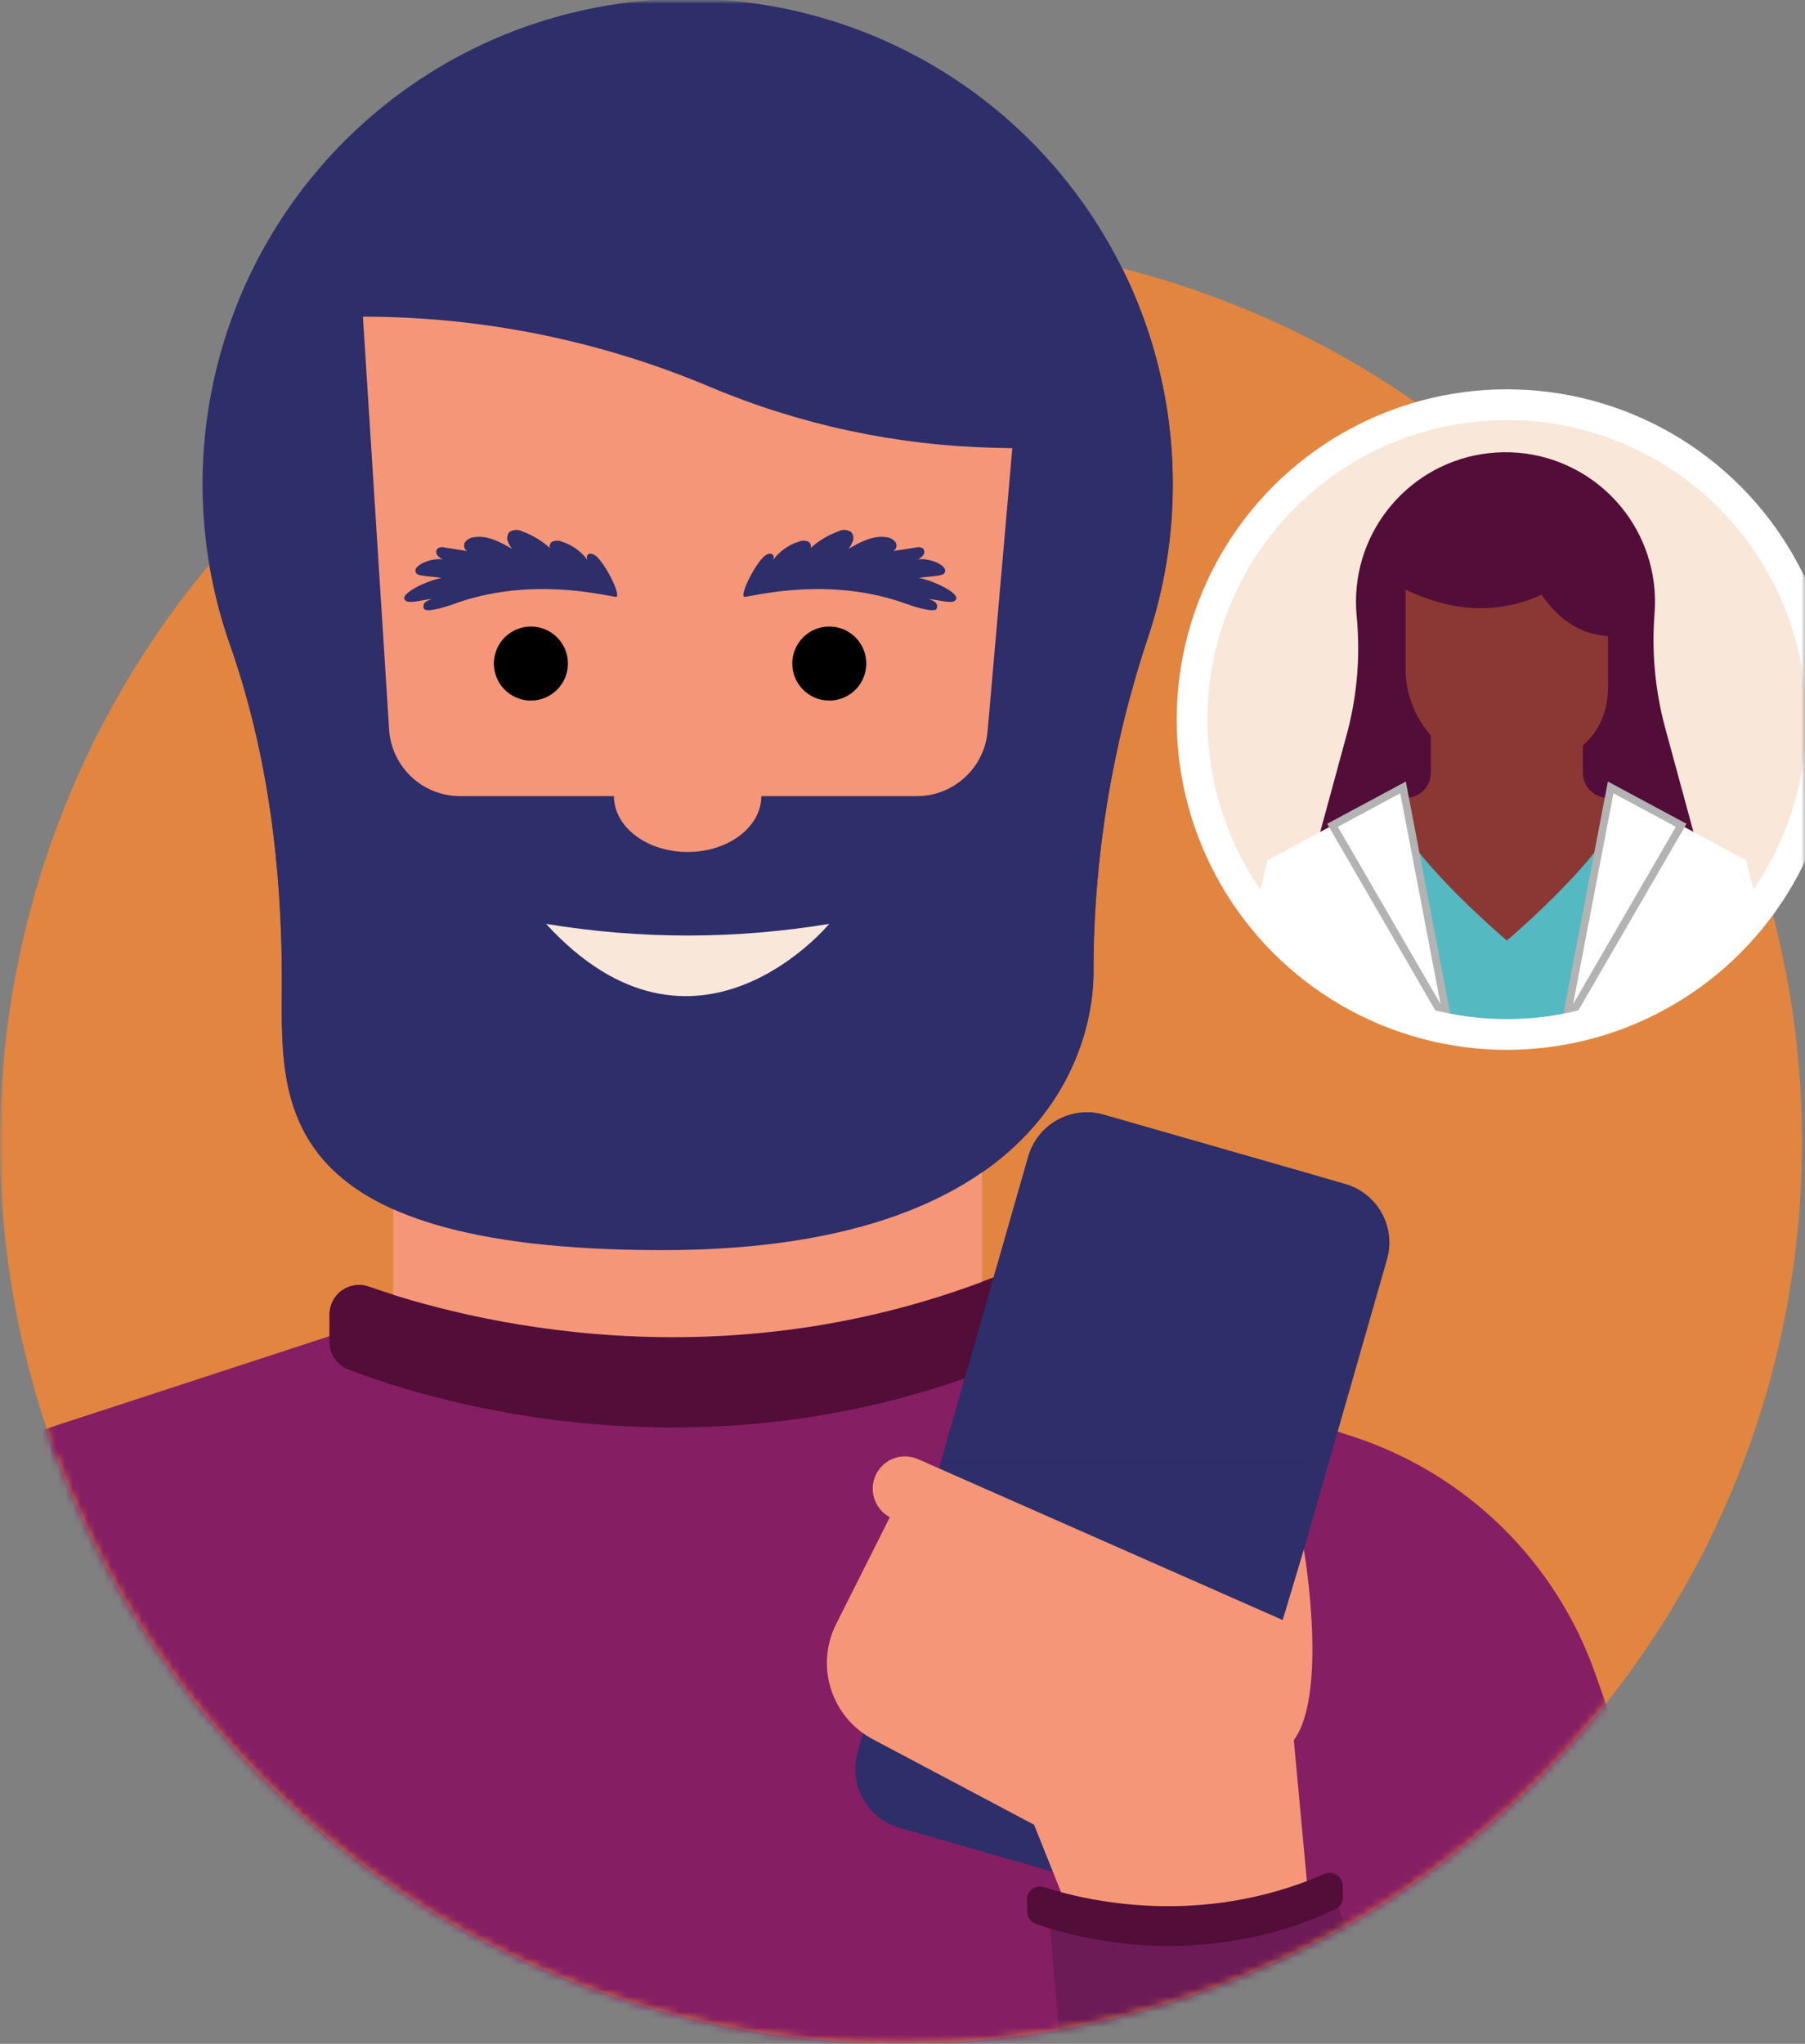 <?xml version="1.0" encoding="UTF-8"?> <svg xmlns="http://www.w3.org/2000/svg" xmlns:xlink="http://www.w3.org/1999/xlink" width="235px" height="266px" viewBox="0 0 235 266" version="1.1"><rect x="0" y="0" width="235" height="266" fill="#808080" stroke="none"/><title>omc_schedule</title><defs><rect id="path-1" x="0" y="0" width="235" height="266"></rect><ellipse id="path-3" cx="117.306" cy="117.305" rx="117.306" ry="117.305"></ellipse><rect id="path-5" x="0" y="0" width="164.599" height="189.388"></rect><polygon id="path-7" points="217.35 194.504 0 194.504 0 4.165 217.35 -4.40341622e-15"></polygon><circle id="path-9" cx="40.983" cy="40.983" r="40.983"></circle></defs><g id="Page-1" stroke="none" stroke-width="1" fill="none" fill-rule="evenodd"><g id="omc_schedule"><mask id="mask-2" fill="white"><use xlink:href="#path-1"></use></mask><g id="Mask"></g><g mask="url(#mask-2)"><g id="Group_3199"><ellipse id="Ellipse_140" fill="#E18540" fill-rule="nonzero" cx="117.306" cy="148.643" rx="117.306" ry="117.305"></ellipse><g id="Group_3190-Clipped" transform="translate(0, 31.338)"><mask id="mask-4" fill="white"><use xlink:href="#path-3"></use></mask><g id="Ellipse_144"></g><g id="Group_3190" mask="url(#mask-4)"><g transform="translate(-49.638, -31.497)" id="Group_3189"><path d="M137.017,277.814 L278.373,277.814 L257.33,217.979 C252.185,203.341 240.516,191.933 225.766,187.12 L153.244,163.429 L125.129,163.429 L52.603,187.121 C37.858,191.941 26.193,203.346 21.041,217.979 L0,277.814 L137.017,277.814 Z" id="Path_1656" fill="#861E63" fill-rule="nonzero"></path><path d="M177.492,146.624 L177.492,178.464 C177.492,178.986 177.549,177.968 177.492,178.464 C166.43,181.702 153.244,185.117 139.177,185.117 C126.255,185.206 113.385,183.477 100.945,179.981 C100.888,179.477 100.86,178.97 100.861,178.464 L100.861,146.624 L177.492,146.624 Z" id="Path_1657" fill="#D39991" fill-rule="nonzero"></path><g id="Group_3187" transform="translate(76.03, 0)" fill-rule="nonzero"><path d="M126.303,63.126 C126.293,38.009 111.399,15.286 88.372,5.256 C65.345,-4.775 38.563,-0.206 20.164,16.892 C1.765,33.99 -4.752,60.366 3.566,84.066 C8.497,98.085 10.324,112.964 10.324,127.822 C10.324,143.092 8.123,162.857 59.88,162.857 C111.636,162.857 115.975,134.499 115.975,126.864 C115.96,112.003 118.354,97.237 123.066,83.143 C125.219,76.689 126.312,69.929 126.303,63.126 L126.303,63.126 Z" id="Path_1658" fill="#2D2E6A"></path><path d="M44.718,120.393 C56.924,122.418 69.381,122.418 81.588,120.393 C81.595,120.393 64.123,141.558 44.718,120.393 Z" id="Path_1659" fill="#F9E7D9"></path><path d="M92.982,103.771 L33.531,103.771 C28.642,103.772 24.595,99.972 24.289,95.093 L20.879,41.369 L20.879,41.369 C36.39,41.369 51.745,44.473 66.038,50.499 L66.038,50.499 C77.764,55.44 90.315,58.131 103.035,58.431 L105.427,58.488 L102.209,95.322 C101.79,100.105 97.783,103.774 92.982,103.771 Z" id="Path_1660" fill="#D39991"></path><circle id="Ellipse_141" fill="#000000" cx="42.75" cy="86.515" r="4.819"></circle><circle id="Ellipse_142" fill="#000000" cx="81.596" cy="86.515" r="4.819"></circle><g id="Group_3185" transform="translate(26.255, 69.123)" fill="#2D2E6A"><path d="M6.427,9.656 C16.157,6.079 25.631,8.435 27.522,8.718 C28.355,8.838 26.498,4.901 25.116,3.525 C24.777,3.186 24.178,2.89 23.875,3.264 C23.621,3.588 23.896,4.047 24.164,4.365 C23.327,3.009 22.03,2 20.509,1.522 C20.092,1.34 19.616,1.356 19.212,1.565 C18.838,1.818 18.831,2.524 19.268,2.63 C18.156,1.556 16.832,0.727 15.381,0.195 C14.85,-0.091 14.205,-0.061 13.702,0.273 C13.428,0.58 13.337,1.009 13.462,1.401 C13.59,1.784 13.784,2.142 14.034,2.459 C12.503,1.577 10.816,0.66 9.076,0.956 C8.588,0.999 8.147,1.261 7.876,1.669 C7.65,2.099 7.897,2.759 8.384,2.776 L5.237,2.289 C4.922,2.189 4.578,2.247 4.313,2.445 C4.119,2.694 4.119,3.043 4.313,3.292 C4.508,3.529 4.751,3.721 5.026,3.856 C3.651,3.539 0.709,4.71 1.625,5.704 C1.929,6.029 3.791,6.064 4.878,6.248 C3.015,6.594 -0.279,8.146 0.019,8.992 C0.316,9.839 2.438,9.006 3.652,9.013 C3.328,9.07 3.022,9.202 2.76,9.401 C2.497,9.614 2.423,9.984 2.583,10.282 C3.005,10.893 6.427,9.656 6.427,9.656 Z" id="Path_1661"></path></g><g id="Group_3186" transform="translate(70.411, 69.123)" fill="#2D2E6A"><path d="M21.302,9.656 C11.572,6.079 2.098,8.435 0.207,8.718 C-0.626,8.838 1.231,4.901 2.613,3.525 C2.952,3.186 3.551,2.89 3.854,3.264 C4.108,3.588 3.833,4.047 3.565,4.365 C4.402,3.009 5.699,2 7.22,1.522 C7.637,1.34 8.113,1.356 8.517,1.565 C8.891,1.818 8.898,2.524 8.461,2.63 C9.573,1.556 10.897,0.727 12.348,0.195 C12.879,-0.091 13.524,-0.061 14.027,0.273 C14.301,0.58 14.392,1.009 14.267,1.401 C14.139,1.784 13.945,2.142 13.695,2.459 C15.226,1.577 16.913,0.66 18.653,0.956 C19.141,0.999 19.582,1.261 19.853,1.669 C20.079,2.092 19.832,2.759 19.345,2.776 L22.492,2.289 C22.807,2.189 23.151,2.247 23.416,2.445 C23.61,2.694 23.61,3.043 23.416,3.292 C23.221,3.529 22.978,3.721 22.703,3.856 C24.078,3.539 27.02,4.71 26.104,5.704 C25.8,6.029 23.938,6.064 22.851,6.248 C24.714,6.594 28.008,8.146 27.71,8.992 C27.413,9.839 25.29,9.006 24.077,9.013 C24.401,9.07 24.707,9.202 24.969,9.401 C25.232,9.614 25.306,9.984 25.146,10.282 C24.723,10.893 21.302,9.656 21.302,9.656 Z" id="Path_1662"></path></g><ellipse id="Ellipse_143" fill="#D39991" cx="63.154" cy="103.771" rx="9.595" ry="7.267"></ellipse></g><path d="M183.532,176.283 C142.415,194.408 104.72,182.153 94.986,178.371 C93.517,177.793 92.553,176.373 92.558,174.795 L92.558,171.239 C92.554,169.997 93.152,168.829 94.162,168.107 C95.173,167.385 96.471,167.198 97.645,167.606 C110.076,171.959 143.686,180.814 180.556,165.8 C181.737,165.321 183.079,165.461 184.136,166.173 C185.192,166.884 185.826,168.075 185.826,169.349 L185.826,172.742 C185.823,174.27 184.925,175.655 183.532,176.283 L183.532,176.283 Z" id="Path_1663" fill="#520D39" fill-rule="nonzero"></path><path d="M64.843,277.814 C64.447,275.825 64.843,249.905 64.843,249.905 L70.699,277.814 L64.843,277.814 Z" id="Path_1664" fill="#520D39" fill-rule="nonzero"></path><g id="Group_3188" transform="translate(157.294, 144.927)" fill-rule="nonzero"><polygon id="Path_1665" fill="#6D1B56" points="28.84 103.502 32.177 142.439 89.191 151.695 65.061 100.377"></polygon><path d="M40.877,102.119 L9.444,93.11 C7.421,92.53 5.71,91.17 4.69,89.329 C3.67,87.488 3.423,85.316 4.004,83.293 L26.235,5.748 C26.815,3.725 28.175,2.014 30.016,0.994 C31.857,-0.026 34.029,-0.273 36.052,0.308 L67.484,9.318 C69.508,9.897 71.218,11.258 72.238,13.099 C73.259,14.94 73.505,17.111 72.924,19.134 L50.693,96.684 C50.112,98.707 48.752,100.416 46.911,101.435 C45.07,102.455 42.899,102.701 40.877,102.119 Z" id="Path_1666" fill="#2D2E6A"></path><path d="M32.312,106.043 L26.971,92.715 L5.95,81.575 C0.566,78.7 -1.542,72.054 1.202,66.602 L8.307,52.471 L8.455,52.817 C6.465,51.926 5.485,49.663 6.197,47.603 L6.197,47.603 C6.581,46.493 7.411,45.595 8.488,45.126 C9.564,44.657 10.788,44.66 11.862,45.134 L59.343,66.074 L62.912,104.609" id="Path_1667" fill="#F69679"></path><path d="M62.098,56.89 C62.098,56.89 65.837,78.535 59.607,82.881 C53.377,87.227 53.843,70.463 53.843,70.463 L59.34,66.082 L62.098,56.89 Z" id="Path_1668" fill="#F69679"></path><path d="M66.211,103.708 C48.284,112.153 31.528,107.172 27.196,105.612 C26.54,105.376 26.099,104.758 26.089,104.061 L26.046,102.494 C26.029,101.946 26.279,101.424 26.717,101.094 C27.154,100.764 27.725,100.668 28.247,100.836 C33.771,102.621 48.693,106.149 64.778,99.122 C65.295,98.893 65.891,98.937 66.367,99.241 C66.844,99.544 67.136,100.066 67.147,100.631 L67.183,102.126 C67.202,102.799 66.82,103.42 66.211,103.708 L66.211,103.708 Z" id="Path_1669" fill="#520D39"></path></g></g></g></g><g id="Group_3198" transform="translate(6.931, 0)"><mask id="mask-6" fill="white"><use xlink:href="#path-5"></use></mask><g id="Mask"></g><g mask="url(#mask-6)" id="Group_3197-Clipped"><g transform="translate(-34.705, -4.958)"><mask id="mask-8" fill="white"><use xlink:href="#path-7"></use></mask><g id="Path_1684"></g><g id="Group_3197" mask="url(#mask-8)"><g transform="translate(-21.885, 4.802)" id="Group_3196"><g transform="translate(-0, 0)"><path d="M137.017,277.814 L278.373,277.814 L257.33,217.979 C252.185,203.341 240.516,191.933 225.766,187.12 L153.244,163.429 L125.129,163.429 L52.603,187.121 C37.858,191.941 26.193,203.346 21.041,217.979 L0,277.814 L137.017,277.814 Z" id="Path_1670" fill="#861E63" fill-rule="nonzero"></path><path d="M177.492,146.624 L177.492,178.464 C177.492,178.986 177.549,177.968 177.492,178.464 C166.43,181.702 153.244,185.117 139.177,185.117 C126.255,185.206 113.385,183.477 100.945,179.981 C100.888,179.477 100.86,178.97 100.861,178.464 L100.861,146.624 L177.492,146.624 Z" id="Path_1671" fill="#F69679" fill-rule="nonzero"></path><g id="Group_3194" transform="translate(76.03, 0)" fill-rule="nonzero"><path d="M126.303,63.126 C126.293,38.009 111.399,15.286 88.372,5.256 C65.345,-4.775 38.563,-0.206 20.164,16.892 C1.765,33.99 -4.752,60.366 3.566,84.066 C8.497,98.085 10.324,112.964 10.324,127.822 C10.324,143.092 8.123,162.857 59.88,162.857 C111.636,162.857 115.975,134.499 115.975,126.864 C115.96,112.003 118.354,97.237 123.066,83.143 C125.219,76.689 126.312,69.929 126.303,63.126 L126.303,63.126 Z" id="Path_1672" fill="#2D2E6A"></path><path d="M44.718,120.393 C56.924,122.418 69.381,122.418 81.588,120.393 C81.595,120.393 64.123,141.558 44.718,120.393 Z" id="Path_1673" fill="#F9E7D9"></path><path d="M92.982,103.771 L33.531,103.771 C28.642,103.772 24.595,99.972 24.289,95.093 L20.879,41.369 L20.879,41.369 C36.39,41.369 51.745,44.473 66.038,50.499 L66.038,50.499 C77.764,55.44 90.315,58.131 103.035,58.431 L105.427,58.488 L102.209,95.322 C101.79,100.105 97.783,103.774 92.982,103.771 Z" id="Path_1674" fill="#F69679"></path><circle id="Ellipse_145" fill="#000000" cx="42.75" cy="86.515" r="4.819"></circle><circle id="Ellipse_146" fill="#000000" cx="81.596" cy="86.515" r="4.819"></circle><g id="Group_3192" transform="translate(26.255, 69.123)" fill="#2D2E6A"><path d="M6.427,9.656 C16.157,6.079 25.631,8.435 27.522,8.718 C28.355,8.838 26.498,4.901 25.116,3.525 C24.777,3.186 24.178,2.89 23.875,3.264 C23.621,3.588 23.896,4.047 24.164,4.365 C23.327,3.009 22.03,2 20.509,1.522 C20.092,1.34 19.616,1.356 19.212,1.565 C18.838,1.818 18.831,2.524 19.268,2.63 C18.156,1.556 16.832,0.727 15.381,0.195 C14.85,-0.091 14.205,-0.061 13.702,0.273 C13.428,0.58 13.337,1.009 13.462,1.401 C13.59,1.784 13.784,2.142 14.034,2.459 C12.503,1.577 10.816,0.66 9.076,0.956 C8.588,0.999 8.147,1.261 7.876,1.669 C7.65,2.099 7.897,2.759 8.384,2.776 L5.237,2.289 C4.922,2.189 4.578,2.247 4.313,2.445 C4.119,2.694 4.119,3.043 4.313,3.292 C4.508,3.529 4.751,3.721 5.026,3.856 C3.651,3.539 0.709,4.71 1.625,5.704 C1.929,6.029 3.791,6.064 4.878,6.248 C3.015,6.594 -0.279,8.146 0.019,8.992 C0.316,9.839 2.438,9.006 3.652,9.013 C3.328,9.07 3.022,9.202 2.76,9.401 C2.497,9.614 2.423,9.984 2.583,10.282 C3.005,10.893 6.427,9.656 6.427,9.656 Z" id="Path_1675"></path></g><g id="Group_3193" transform="translate(70.411, 69.123)" fill="#2D2E6A"><path d="M21.302,9.656 C11.572,6.079 2.098,8.435 0.207,8.718 C-0.626,8.838 1.231,4.901 2.613,3.525 C2.952,3.186 3.551,2.89 3.854,3.264 C4.108,3.588 3.833,4.047 3.565,4.365 C4.402,3.009 5.699,2 7.22,1.522 C7.637,1.34 8.113,1.356 8.517,1.565 C8.891,1.818 8.898,2.524 8.461,2.63 C9.573,1.556 10.897,0.727 12.348,0.195 C12.879,-0.091 13.524,-0.061 14.027,0.273 C14.301,0.58 14.392,1.009 14.267,1.401 C14.139,1.784 13.945,2.142 13.695,2.459 C15.226,1.577 16.913,0.66 18.653,0.956 C19.141,0.999 19.582,1.261 19.853,1.669 C20.079,2.092 19.832,2.759 19.345,2.776 L22.492,2.289 C22.807,2.189 23.151,2.247 23.416,2.445 C23.61,2.694 23.61,3.043 23.416,3.292 C23.221,3.529 22.978,3.721 22.703,3.856 C24.078,3.539 27.02,4.71 26.104,5.704 C25.8,6.029 23.938,6.064 22.851,6.248 C24.714,6.594 28.008,8.146 27.71,8.992 C27.413,9.839 25.29,9.006 24.077,9.013 C24.401,9.07 24.707,9.202 24.969,9.401 C25.232,9.614 25.306,9.984 25.146,10.282 C24.723,10.893 21.302,9.656 21.302,9.656 Z" id="Path_1676"></path></g><ellipse id="Ellipse_147" fill="#F69679" cx="63.154" cy="103.771" rx="9.595" ry="7.267"></ellipse></g><path d="M183.532,176.283 C142.415,194.408 104.72,182.153 94.986,178.371 C93.517,177.793 92.553,176.373 92.558,174.795 L92.558,171.239 C92.554,169.997 93.152,168.829 94.162,168.107 C95.173,167.385 96.471,167.198 97.645,167.606 C110.076,171.959 143.686,180.814 180.556,165.8 C181.737,165.321 183.079,165.461 184.136,166.173 C185.192,166.884 185.826,168.075 185.826,169.349 L185.826,172.742 C185.823,174.27 184.925,175.655 183.532,176.283 L183.532,176.283 Z" id="Path_1677" fill="#520D39" fill-rule="nonzero"></path><path d="M64.843,277.814 C64.447,275.825 64.843,249.905 64.843,249.905 L70.699,277.814 L64.843,277.814 Z" id="Path_1678" fill="#520D39" fill-rule="nonzero"></path><g id="Group_3195" transform="translate(157.294, 144.927)" fill-rule="nonzero"><polygon id="Path_1679" fill="#77175C" points="28.84 103.502 32.177 142.439 89.191 151.695 65.061 100.377"></polygon><path d="M40.877,102.119 L9.444,93.11 C7.421,92.53 5.71,91.17 4.69,89.329 C3.67,87.488 3.423,85.316 4.004,83.293 L26.235,5.748 C26.815,3.725 28.175,2.014 30.016,0.994 C31.857,-0.026 34.029,-0.273 36.052,0.308 L67.484,9.318 C69.508,9.897 71.218,11.258 72.238,13.099 C73.259,14.94 73.505,17.111 72.924,19.134 L50.693,96.684 C50.112,98.707 48.752,100.416 46.911,101.435 C45.07,102.455 42.899,102.701 40.877,102.119 Z" id="Path_1680" fill="#2D2E6A"></path><path d="M32.312,106.043 L26.971,92.715 L5.95,81.575 C0.566,78.7 -1.542,72.054 1.202,66.602 L8.307,52.471 L8.455,52.817 C6.465,51.926 5.485,49.663 6.197,47.603 L6.197,47.603 C6.581,46.493 7.411,45.595 8.488,45.126 C9.564,44.657 10.788,44.66 11.862,45.134 L59.343,66.074 L62.912,104.609" id="Path_1681" fill="#F69679"></path><path d="M62.098,56.89 C62.098,56.89 65.837,78.535 59.607,82.881 C53.377,87.227 53.843,70.463 53.843,70.463 L59.34,66.082 L62.098,56.89 Z" id="Path_1682" fill="#F69679"></path><path d="M66.211,103.708 C48.284,112.153 31.528,107.172 27.196,105.612 C26.54,105.376 26.099,104.758 26.089,104.061 L26.046,102.494 C26.029,101.946 26.279,101.424 26.717,101.094 C27.154,100.764 27.725,100.668 28.247,100.836 C33.771,102.621 48.693,106.149 64.778,99.122 C65.295,98.893 65.891,98.937 66.367,99.241 C66.844,99.544 67.136,100.066 67.147,100.631 L67.183,102.126 C67.202,102.799 66.82,103.42 66.211,103.708 L66.211,103.708 Z" id="Path_1683" fill="#BC652A"></path></g></g></g></g></g></g></g></g><g id="Group_3205" transform="translate(155.199, 52.667)"><circle id="Ellipse_148" fill="#F9E7D9" fill-rule="nonzero" cx="40.983" cy="40.983" r="40.983"></circle><g id="Group_3203-Clipped"><mask id="mask-10" fill="white"><use xlink:href="#path-9"></use></mask><g id="Ellipse_149"></g><g id="Group_3203" mask="url(#mask-10)"><g transform="translate(3.048, 6.189)"><path d="M62.592,50.752 L58.543,35.859 C57.237,31.012 56.772,25.977 57.167,20.972 C57.266,19.684 57.238,18.388 57.083,17.105 C55.835,6.889 46.849,-0.589 36.577,0.037 C26.304,0.663 18.293,9.177 18.294,19.469 C18.294,20.055 18.323,20.633 18.372,21.204 C18.879,26.283 18.48,31.412 17.194,36.352 L13.277,50.745 L62.592,50.745 L62.592,50.752 Z" id="Path_1685" fill="#520D39" fill-rule="nonzero"></path><path d="M37.935,41.334 L37.935,41.334 C30.652,41.334 24.747,35.43 24.747,28.146 L24.747,17.869 C30.935,20.86 36.84,21.086 42.463,18.546 C44.784,21.954 47.683,23.702 51.112,23.936 L51.112,30.49 C51.121,37.771 45.215,41.334 37.935,41.334 Z" id="Path_1686" fill="#8B3734" fill-rule="nonzero"></path><path d="M8.543,75.776 L67.334,75.776 L67.334,52.854 C67.334,52.854 56.279,45.178 52.914,45.178 L22.93,45.199 C19.564,45.199 8.544,52.854 8.544,52.854 L8.543,75.776 Z" id="Path_1687" fill="#55B9C2" fill-rule="nonzero"></path><path d="M47.837,41.729 L47.837,36.706 L28.029,36.706 L28.029,41.757 C28.021,43.481 26.662,44.895 24.94,44.974 C24.163,45.024 23.416,45.122 22.929,45.2 C23.013,50.951 37.935,63.551 37.935,63.551 C37.935,63.551 52.842,50.958 52.908,45.179 C52.45,45.109 51.718,45.017 50.946,44.975 C49.209,44.897 47.84,43.468 47.837,41.729 L47.837,41.729 Z" id="Path_1688" fill="#8B3734" fill-rule="nonzero"></path><g id="Group_3202" stroke-width="1" fill="none" fill-rule="evenodd" transform="translate(0, 43.62)"><g id="Group_3200" transform="translate(44.165, 0)"><polyline id="Path_1689" fill="#FFFFFF" fill-rule="nonzero" points="7.288 0 24.926 9.482 31.713 37.124 0 37.124"></polyline><polygon id="Path_1690" stroke="#B3B3B3" points="16.467 4.931 1.354 31.009 7.288 0.002"></polygon></g><g id="Group_3201"><polyline id="Path_1691" fill="#FFFFFF" fill-rule="nonzero" points="24.418 0 6.787 9.482 0 37.124 31.713 37.124"></polyline><polygon id="Path_1692" stroke="#B3B3B3" points="15.239 4.931 30.352 31.009 24.418 0.002"></polygon></g></g></g></g></g></g><circle id="Ellipse_150" stroke="#FFFFFF" stroke-width="4" cx="196.182" cy="93.65" r="40.983"></circle></g></g></g></svg> 